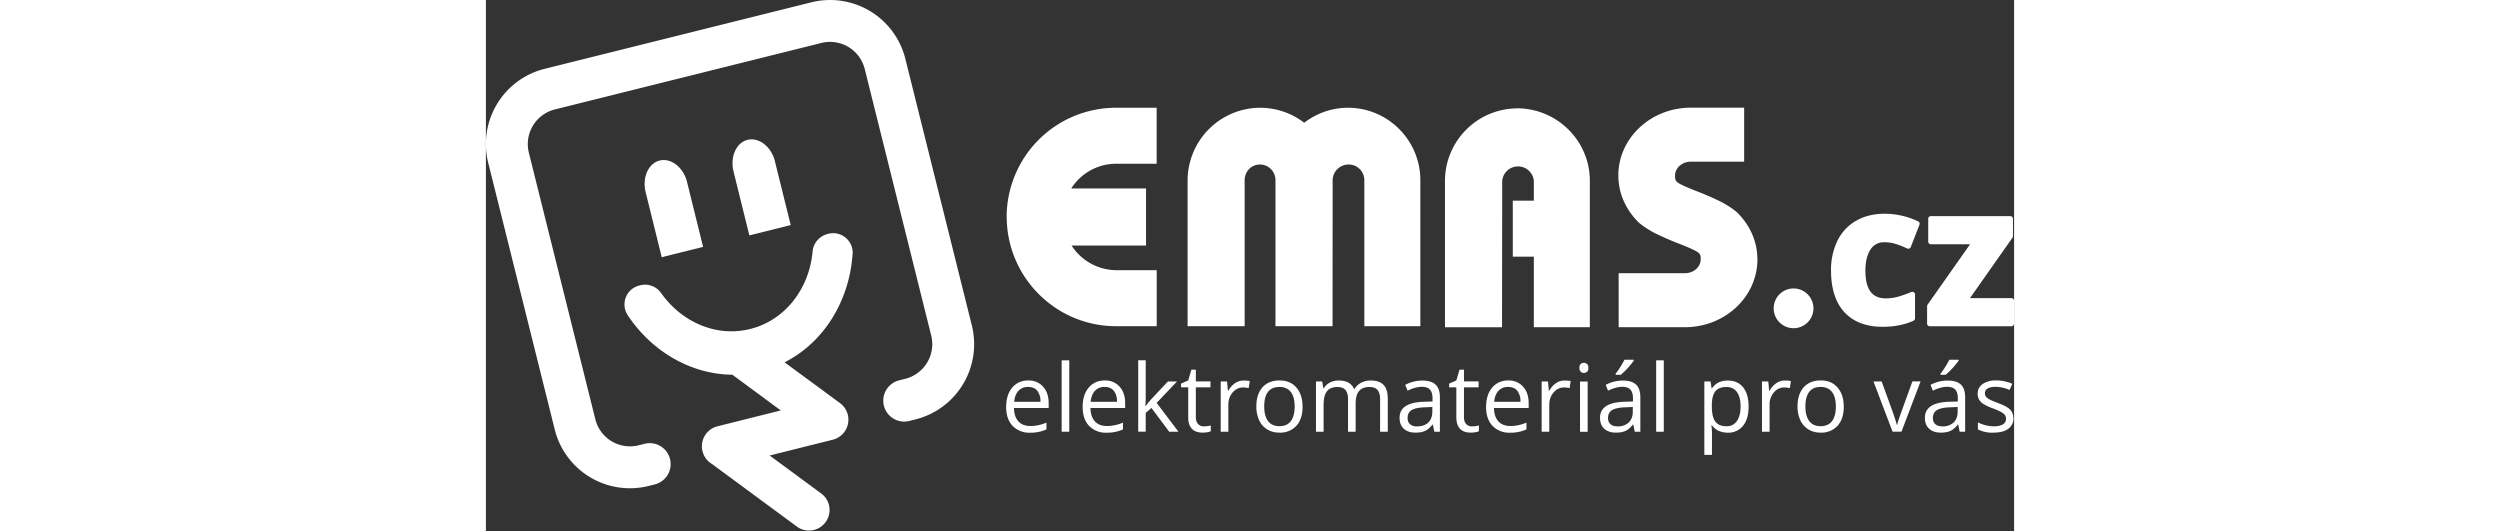 <svg xmlns="http://www.w3.org/2000/svg" fill="#fff"  viewBox="0 0 244.51 84.99" width="400px">
    <rect x="0" y="0" width="244.51" height="84.99" fill="#333333" stroke="none"/>
    <path d="M137.93 17.24c-2.53 0-4.99.85-7 2.4a11.64 11.64 0 0 0-7.08-2.4 11.66 11.66 0 0 0-11.58 11.7v23.25h9.13V28.84c0-1.42 1.08-2.52 2.45-2.52s2.48 1.13 2.48 2.52v23.35h9.13l.02-23.35c0-1.39 1.15-2.52 2.56-2.52s2.51 1.13 2.51 2.52v23.35h8.96V28.84c0-6.4-5.19-11.6-11.58-11.6m-54.6 17.44c0 9.65 7.84 17.51 17.48 17.51h6.52v-8.96h-6.44a8.6 8.6 0 0 1-7.19-3.95h11.92v-9.13H93.66a8.5 8.5 0 0 1 7.17-3.95h6.49v-8.96h-6.52a17.49 17.49 0 0 0-17.48 17.45m116.79-.78-.16-.12c-.38-.31-1.2-.92-2.41-1.54a46.86 46.86 0 0 0-4.24-1.82l-.11-.05c-2.85-1.17-2.93-1.29-2.93-2.27 0-1.24 1.13-2.24 2.51-2.24h8.55v-8.64h-8.55c-6.38 0-11.58 4.86-11.58 10.84 0 2.84 1.18 5.54 3.4 7.66l.09.06c.38.31 1.2.91 2.41 1.54a53.1 53.1 0 0 0 4.35 1.87c2.85 1.17 2.93 1.3 2.93 2.27 0 1.23-1.13 2.24-2.51 2.24h-10.62v8.64h10.62c6.38 0 11.58-4.86 11.58-10.84 0-2.83-1.18-5.53-3.33-7.6m-35.15-16.57a11.62 11.62 0 0 0-11.51 11.7v23.32h9.13l.03-23.42a2.54 2.54 0 0 1 5.06 0v3.17h-3.37v8.96h3.37v11.28h8.96V28.93c0-6.4-5.24-11.6-11.67-11.6" class="uuid-c5655cdf-df5c-43cf-952c-1642f93f0184"/>
    <path d="M87.09 69.23a3.7 3.7 0 0 1-2.82-1.09c-.69-.73-1.03-1.73-1.03-3.02s.32-2.33.96-3.09a3.2 3.2 0 0 1 2.57-1.15 3 3 0 0 1 2.39 1c.59.66.88 1.54.88 2.63v.77h-5.55c.02.95.26 1.66.72 2.15.45.49 1.09.73 1.91.73.87 0 1.72-.18 2.57-.54v1.09a6.18 6.18 0 0 1-2.61.52m-.33-7.32a2 2 0 0 0-1.55.63c-.38.42-.61 1-.68 1.75h4.21a2.7 2.7 0 0 0-.51-1.77c-.34-.41-.83-.61-1.47-.61m5.37-4.26h1.22v11.43h-1.22zm7.21 11.58a3.7 3.7 0 0 1-2.82-1.09c-.69-.73-1.03-1.73-1.03-3.02s.32-2.33.96-3.09a3.2 3.2 0 0 1 2.57-1.15 3 3 0 0 1 2.39 1c.59.66.88 1.54.88 2.63v.77h-5.55c.02.95.26 1.66.72 2.15.45.49 1.09.73 1.91.73.87 0 1.72-.18 2.57-.54v1.09a6.18 6.18 0 0 1-2.61.52m-.33-7.32a2 2 0 0 0-1.55.63c-.38.42-.61 1-.68 1.75h4.21a2.7 2.7 0 0 0-.51-1.77c-.34-.41-.83-.61-1.47-.61m6.58 3.05c.21-.3.53-.69.96-1.17l2.6-2.76h1.45l-3.26 3.43 3.49 4.62h-1.48l-2.84-3.81-.92.79v3.01h-1.2V57.64h1.2v6.06c0 .27-.02.69-.06 1.25h.06Zm9.3 3.26c.22 0 .42-.02.63-.05.2-.03.36-.07.48-.1V69c-.13.06-.33.12-.58.16a4.6 4.6 0 0 1-.69.06c-1.56 0-2.34-.82-2.34-2.46v-4.79h-1.15v-.59l1.15-.51.51-1.72h.71v1.87h2.34v.95h-2.34v4.74c0 .49.11.86.35 1.12.23.26.55.39.95.39m6.36-7.34c.36 0 .68.03.96.09l-.17 1.13a4.39 4.39 0 0 0-.88-.11c-.65 0-1.21.26-1.67.79-.46.53-.7 1.19-.7 1.98v4.32h-1.22v-8.05h1.01l.14 1.49h.06c.3-.52.66-.93 1.08-1.21.42-.28.88-.43 1.39-.43m9.42 4.17c0 1.31-.33 2.34-.99 3.07a3.47 3.47 0 0 1-2.74 1.1c-.72 0-1.36-.17-1.92-.51a3.32 3.32 0 0 1-1.29-1.45 5.11 5.11 0 0 1-.46-2.22c0-1.31.33-2.33.98-3.07.66-.73 1.57-1.1 2.73-1.1s2.02.37 2.68 1.12c.66.75 1 1.76 1 3.04m-6.13 0c0 1.03.21 1.81.62 2.35.41.54 1.02.81 1.81.81s1.41-.27 1.82-.8c.41-.54.62-1.32.62-2.35s-.21-1.8-.62-2.33c-.41-.53-1.03-.8-1.83-.8s-1.4.26-1.81.79c-.41.52-.61 1.31-.61 2.34m18.54 4.04v-5.24c0-.64-.14-1.12-.41-1.44-.27-.32-.7-.48-1.28-.48-.76 0-1.32.22-1.68.65-.36.44-.54 1.11-.54 2.01v4.5h-1.22v-5.24c0-.64-.14-1.12-.41-1.44-.28-.32-.7-.48-1.29-.48-.76 0-1.32.23-1.68.69-.36.46-.53 1.21-.53 2.25v4.22h-1.22v-8.05h.99l.2 1.1h.06c.23-.39.55-.7.97-.92a3 3 0 0 1 1.41-.33c1.26 0 2.08.46 2.47 1.37h.06c.24-.42.59-.75 1.04-1a3.3 3.3 0 0 1 1.56-.37c.91 0 1.59.23 2.05.7.45.47.68 1.22.68 2.25v5.25h-1.22Zm8.68 0-.24-1.15h-.06c-.4.51-.8.85-1.2 1.02-.4.18-.9.27-1.5.27-.8 0-1.42-.2-1.88-.62s-.68-1-.68-1.76c0-1.63 1.3-2.48 3.9-2.56l1.37-.04v-.5c0-.63-.14-1.1-.41-1.4-.27-.3-.71-.45-1.3-.45-.67 0-1.43.2-2.28.62l-.38-.93a5.76 5.76 0 0 1 2.72-.69c.96 0 1.67.21 2.13.64.46.43.7 1.11.7 2.05v5.5h-.9Zm-2.76-.86c.76 0 1.36-.21 1.79-.62s.65-1 .65-1.75v-.73l-1.22.05c-.97.03-1.67.18-2.1.45-.43.27-.64.68-.64 1.25 0 .44.13.78.4 1.01.27.23.64.35 1.12.35m8.78-.01c.22 0 .42-.02.63-.05.2-.03.36-.07.48-.1V69c-.13.06-.33.12-.58.16a4.6 4.6 0 0 1-.69.06c-1.56 0-2.34-.82-2.34-2.46v-4.79h-1.15v-.59l1.15-.51.51-1.72h.71v1.87h2.34v.95h-2.34v4.74c0 .49.11.86.34 1.12.23.26.55.39.95.39m6.1 1.01a3.7 3.7 0 0 1-2.82-1.09c-.69-.73-1.03-1.73-1.03-3.02s.32-2.33.96-3.09a3.2 3.2 0 0 1 2.58-1.15 3 3 0 0 1 2.39 1c.59.66.88 1.54.88 2.63v.77h-5.55c.02.95.26 1.66.72 2.15.45.49 1.09.73 1.91.73.87 0 1.72-.18 2.57-.54v1.09a6.18 6.18 0 0 1-2.61.52m-.33-7.32a2 2 0 0 0-1.55.63c-.38.42-.61 1-.68 1.75h4.21a2.7 2.7 0 0 0-.51-1.77c-.34-.41-.83-.61-1.47-.61m9.05-1.03c.36 0 .68.03.96.09l-.17 1.13a4.39 4.39 0 0 0-.88-.11c-.65 0-1.21.26-1.67.79-.46.53-.7 1.19-.7 1.98v4.32h-1.22v-8.05h1.01l.14 1.49h.06c.3-.52.66-.93 1.08-1.21.42-.28.88-.43 1.39-.43m2.36-2.03c0-.28.07-.48.21-.61.14-.13.31-.19.51-.19s.37.07.51.2.21.34.21.61-.07.48-.21.61a.73.73 0 0 1-.51.2.7.7 0 0 1-.51-.2c-.14-.14-.21-.34-.21-.61m1.32 10.23h-1.22v-8.05h1.22v8.05Zm7.54-.01-.24-1.15h-.06c-.4.51-.8.85-1.2 1.02-.4.18-.9.27-1.5.27-.8 0-1.42-.2-1.88-.62s-.68-1-.68-1.76c0-1.63 1.3-2.48 3.9-2.56l1.37-.04v-.5c0-.63-.14-1.1-.41-1.4-.27-.3-.71-.45-1.3-.45-.67 0-1.43.2-2.28.62l-.37-.93a5.76 5.76 0 0 1 2.72-.69c.96 0 1.67.21 2.13.64.46.43.69 1.11.69 2.05v5.5h-.9Zm-2.76-.86a2.5 2.5 0 0 0 1.79-.62c.43-.42.65-1 .65-1.75v-.73l-1.22.05c-.97.03-1.67.19-2.1.45-.43.27-.64.68-.64 1.25 0 .44.13.78.4 1.01.27.23.64.34 1.12.34m-.29-8.44a14.47 14.47 0 0 0 1.4-2.22h1.48v.15a12.58 12.58 0 0 1-2.07 2.26h-.82v-.18Zm6.47-2.13h1.22v11.43h-1.22zm11.46 11.58c-.52 0-1-.1-1.44-.29-.43-.19-.8-.49-1.09-.89h-.09c.06.47.09.92.09 1.34v3.39h-1.22V61.03h.99l.17 1.1h.06c.31-.44.68-.76 1.09-.95.42-.2.89-.29 1.43-.29 1.07 0 1.89.36 2.47 1.09.58.73.87 1.75.87 3.07s-.3 2.35-.89 3.08a3 3 0 0 1-2.46 1.1m-.18-7.31c-.82 0-1.42.23-1.78.68-.37.46-.56 1.18-.57 2.17v.27c0 1.13.19 1.94.57 2.43.38.49.98.73 1.81.73.69 0 1.24-.28 1.63-.84.39-.56.59-1.34.59-2.33s-.2-1.77-.59-2.31c-.39-.54-.95-.8-1.66-.8m9.34-1.04c.36 0 .68.03.96.09l-.17 1.13a4.39 4.39 0 0 0-.88-.11c-.65 0-1.21.26-1.67.79a2.91 2.91 0 0 0-.69 1.98v4.32h-1.22v-8.05h1.01l.14 1.49h.06c.3-.52.66-.93 1.08-1.21.42-.28.88-.43 1.39-.43m9.41 4.17c0 1.31-.33 2.34-.99 3.07a3.49 3.49 0 0 1-2.74 1.1c-.72 0-1.36-.17-1.92-.51a3.32 3.32 0 0 1-1.29-1.45 5.11 5.11 0 0 1-.46-2.22c0-1.31.33-2.33.98-3.07.66-.73 1.57-1.1 2.73-1.1s2.02.37 2.68 1.12c.66.75 1 1.76 1 3.04m-6.13 0c0 1.03.21 1.81.62 2.35.41.54 1.02.81 1.81.81s1.41-.27 1.82-.8c.41-.54.62-1.32.62-2.35s-.21-1.8-.62-2.33-1.02-.8-1.83-.8-1.4.26-1.81.79c-.41.52-.61 1.31-.61 2.34m13.95 4.04-3.06-8.05h1.31l1.73 4.77c.39 1.12.62 1.84.69 2.17h.06c.05-.26.22-.8.51-1.61l1.93-5.34h1.31l-3.06 8.05h-1.42Zm10.73 0-.24-1.15h-.06c-.4.51-.8.85-1.2 1.02-.4.18-.9.27-1.5.27-.8 0-1.42-.2-1.88-.62-.45-.41-.68-1-.68-1.76 0-1.63 1.3-2.48 3.9-2.56l1.37-.04v-.5c0-.63-.14-1.1-.41-1.4-.27-.3-.71-.45-1.3-.45-.67 0-1.43.2-2.28.62l-.38-.93a5.76 5.76 0 0 1 2.72-.69c.96 0 1.67.21 2.13.64s.69 1.11.69 2.05v5.5h-.9Zm-2.76-.86a2.5 2.5 0 0 0 1.79-.62c.43-.42.65-1 .65-1.75v-.73l-1.22.05c-.97.03-1.67.19-2.1.45-.43.27-.64.68-.64 1.25 0 .44.13.78.4 1.01.27.23.64.34 1.12.34m-.29-8.44a14.47 14.47 0 0 0 1.4-2.22h1.48v.15a12.58 12.58 0 0 1-2.07 2.26h-.82v-.18Zm11.66 7.1a2 2 0 0 1-.84 1.73c-.56.41-1.34.61-2.35.61a5.1 5.1 0 0 1-2.5-.51v-1.13a5.75 5.75 0 0 0 2.52.63c.64 0 1.13-.1 1.47-.31a1 1 0 0 0 .51-.93 1 1 0 0 0-.41-.8c-.27-.22-.8-.49-1.59-.79a8.71 8.71 0 0 1-1.6-.73 2.18 2.18 0 0 1-.71-.71 1.88 1.88 0 0 1-.23-.95c0-.66.27-1.17.8-1.55a3.73 3.73 0 0 1 2.2-.57c.87 0 1.71.18 2.54.53l-.43.99a5.9 5.9 0 0 0-2.2-.5c-.58 0-1.01.09-1.31.27a.85.85 0 0 0-.44.75c0 .22.05.4.17.55.11.15.29.3.53.43.25.14.72.34 1.41.6.95.35 1.6.7 1.93 1.05.34.35.5.8.5 1.33"/>
    <path d="M212.4 49.15a3.18 3.18 0 1 1-6.35.01 3.18 3.18 0 0 1 6.35-.01"/>
    <path d="M229.15 35.42a12.41 12.41 0 0 0-5.38-1.22c-1.73 0-3.25.38-4.54 1.12a7.49 7.49 0 0 0-2.99 3.21 10.63 10.63 0 0 0-1.02 4.77c0 2.87.72 5.11 2.14 6.65 1.43 1.55 3.49 2.34 6.13 2.34 1.82 0 3.47-.32 4.92-.97a.43.43 0 0 0 .25-.38v-3.83a.42.42 0 0 0-.19-.35.42.42 0 0 0-.39-.04c-.69.28-1.38.53-2.06.73-.65.19-1.34.29-2.04.29-2.2 0-3.26-1.45-3.26-4.42 0-1.46.28-2.61.83-3.42a2.48 2.48 0 0 1 2.18-1.14 6 6 0 0 1 1.87.28c.6.19 1.21.43 1.81.72.11.05.23.05.33 0a.43.43 0 0 0 .24-.24l1.39-3.57a.42.42 0 0 0-.21-.53m14.93 12.28h-6.64l6.8-9.67a.43.43 0 0 0 .08-.24V35a.42.42 0 0 0-.42-.42h-12.72a.42.42 0 0 0-.42.42v3.66c0 .23.19.42.42.42h6.28l-6.8 9.66a.43.43 0 0 0-.08.24v2.8c0 .23.19.42.42.42h13.07c.23 0 .42-.19.42-.42v-3.66a.42.42 0 0 0-.42-.42" class="uuid-c5655cdf-df5c-43cf-952c-1642f93f0184"/>
    <path d="M32.18 29.07c-.61-2.33-2.59-3.85-4.41-3.38-1.81.47-2.8 2.77-2.2 5.1l2.56 10.36 6.62-1.65-2.58-10.43Zm14.06-3.31c-.61-2.33-2.59-3.85-4.41-3.38-1.81.47-2.8 2.77-2.2 5.1l2.52 10.18 6.62-1.65-2.54-10.25Z"/>
    <path d="M52.07.37 9.41 11.01A12.4 12.4 0 0 0 .37 26.05l10.64 42.66a12.4 12.4 0 0 0 15.04 9.04l1.03-.26a3.35 3.35 0 0 0-1.62-6.5l-1.03.26a5.72 5.72 0 0 1-6.92-4.16L6.87 24.43a5.72 5.72 0 0 1 4.16-6.92L53.69 6.87a5.72 5.72 0 0 1 6.92 4.16l10.64 42.66a5.72 5.72 0 0 1-4.16 6.92l-1.03.26a3.35 3.35 0 0 0 1.62 6.5l1.03-.26a12.41 12.41 0 0 0 9.04-15.04L67.11 9.41A12.41 12.41 0 0 0 52.07.37" class="uuid-6f30f31f-c51b-4252-b10e-a694e9ff07f8"/>
    <path d="M58.68 40.64a3.13 3.13 0 0 0-3.95-3.22l-.16.05a3.17 3.17 0 0 0-2.3 2.78c-.53 5.82-4.24 10.83-9.73 12.32-5.47 1.49-11.14-.93-14.49-5.66a3.14 3.14 0 0 0-3.41-1.25l-.16.04a3.12 3.12 0 0 0-1.78 4.75c3.89 5.84 10.15 9.45 16.72 9.5l7.76 5.72-10.06 2.52c-.25.06-.48.14-.71.25h-.02l-.26.14a.3.3 0 0 0-.07.05l-.19.13a.9.9 0 0 0-.1.09l-.14.12-.17.17-.05.05a3.3 3.3 0 0 0 .73 5.03l13.78 10.15a3.29 3.29 0 0 0 3.89-5.29l-8.41-6.2 10.12-2.53c.29-.07.56-.19.81-.33l.09-.05.04-.03a3.29 3.29 0 0 0 .21-5.43l-8.88-6.54c6.3-3.19 10.38-9.85 10.88-17.34" class="uuid-6f30f31f-c51b-4252-b10e-a694e9ff07f8"/>
</svg>

